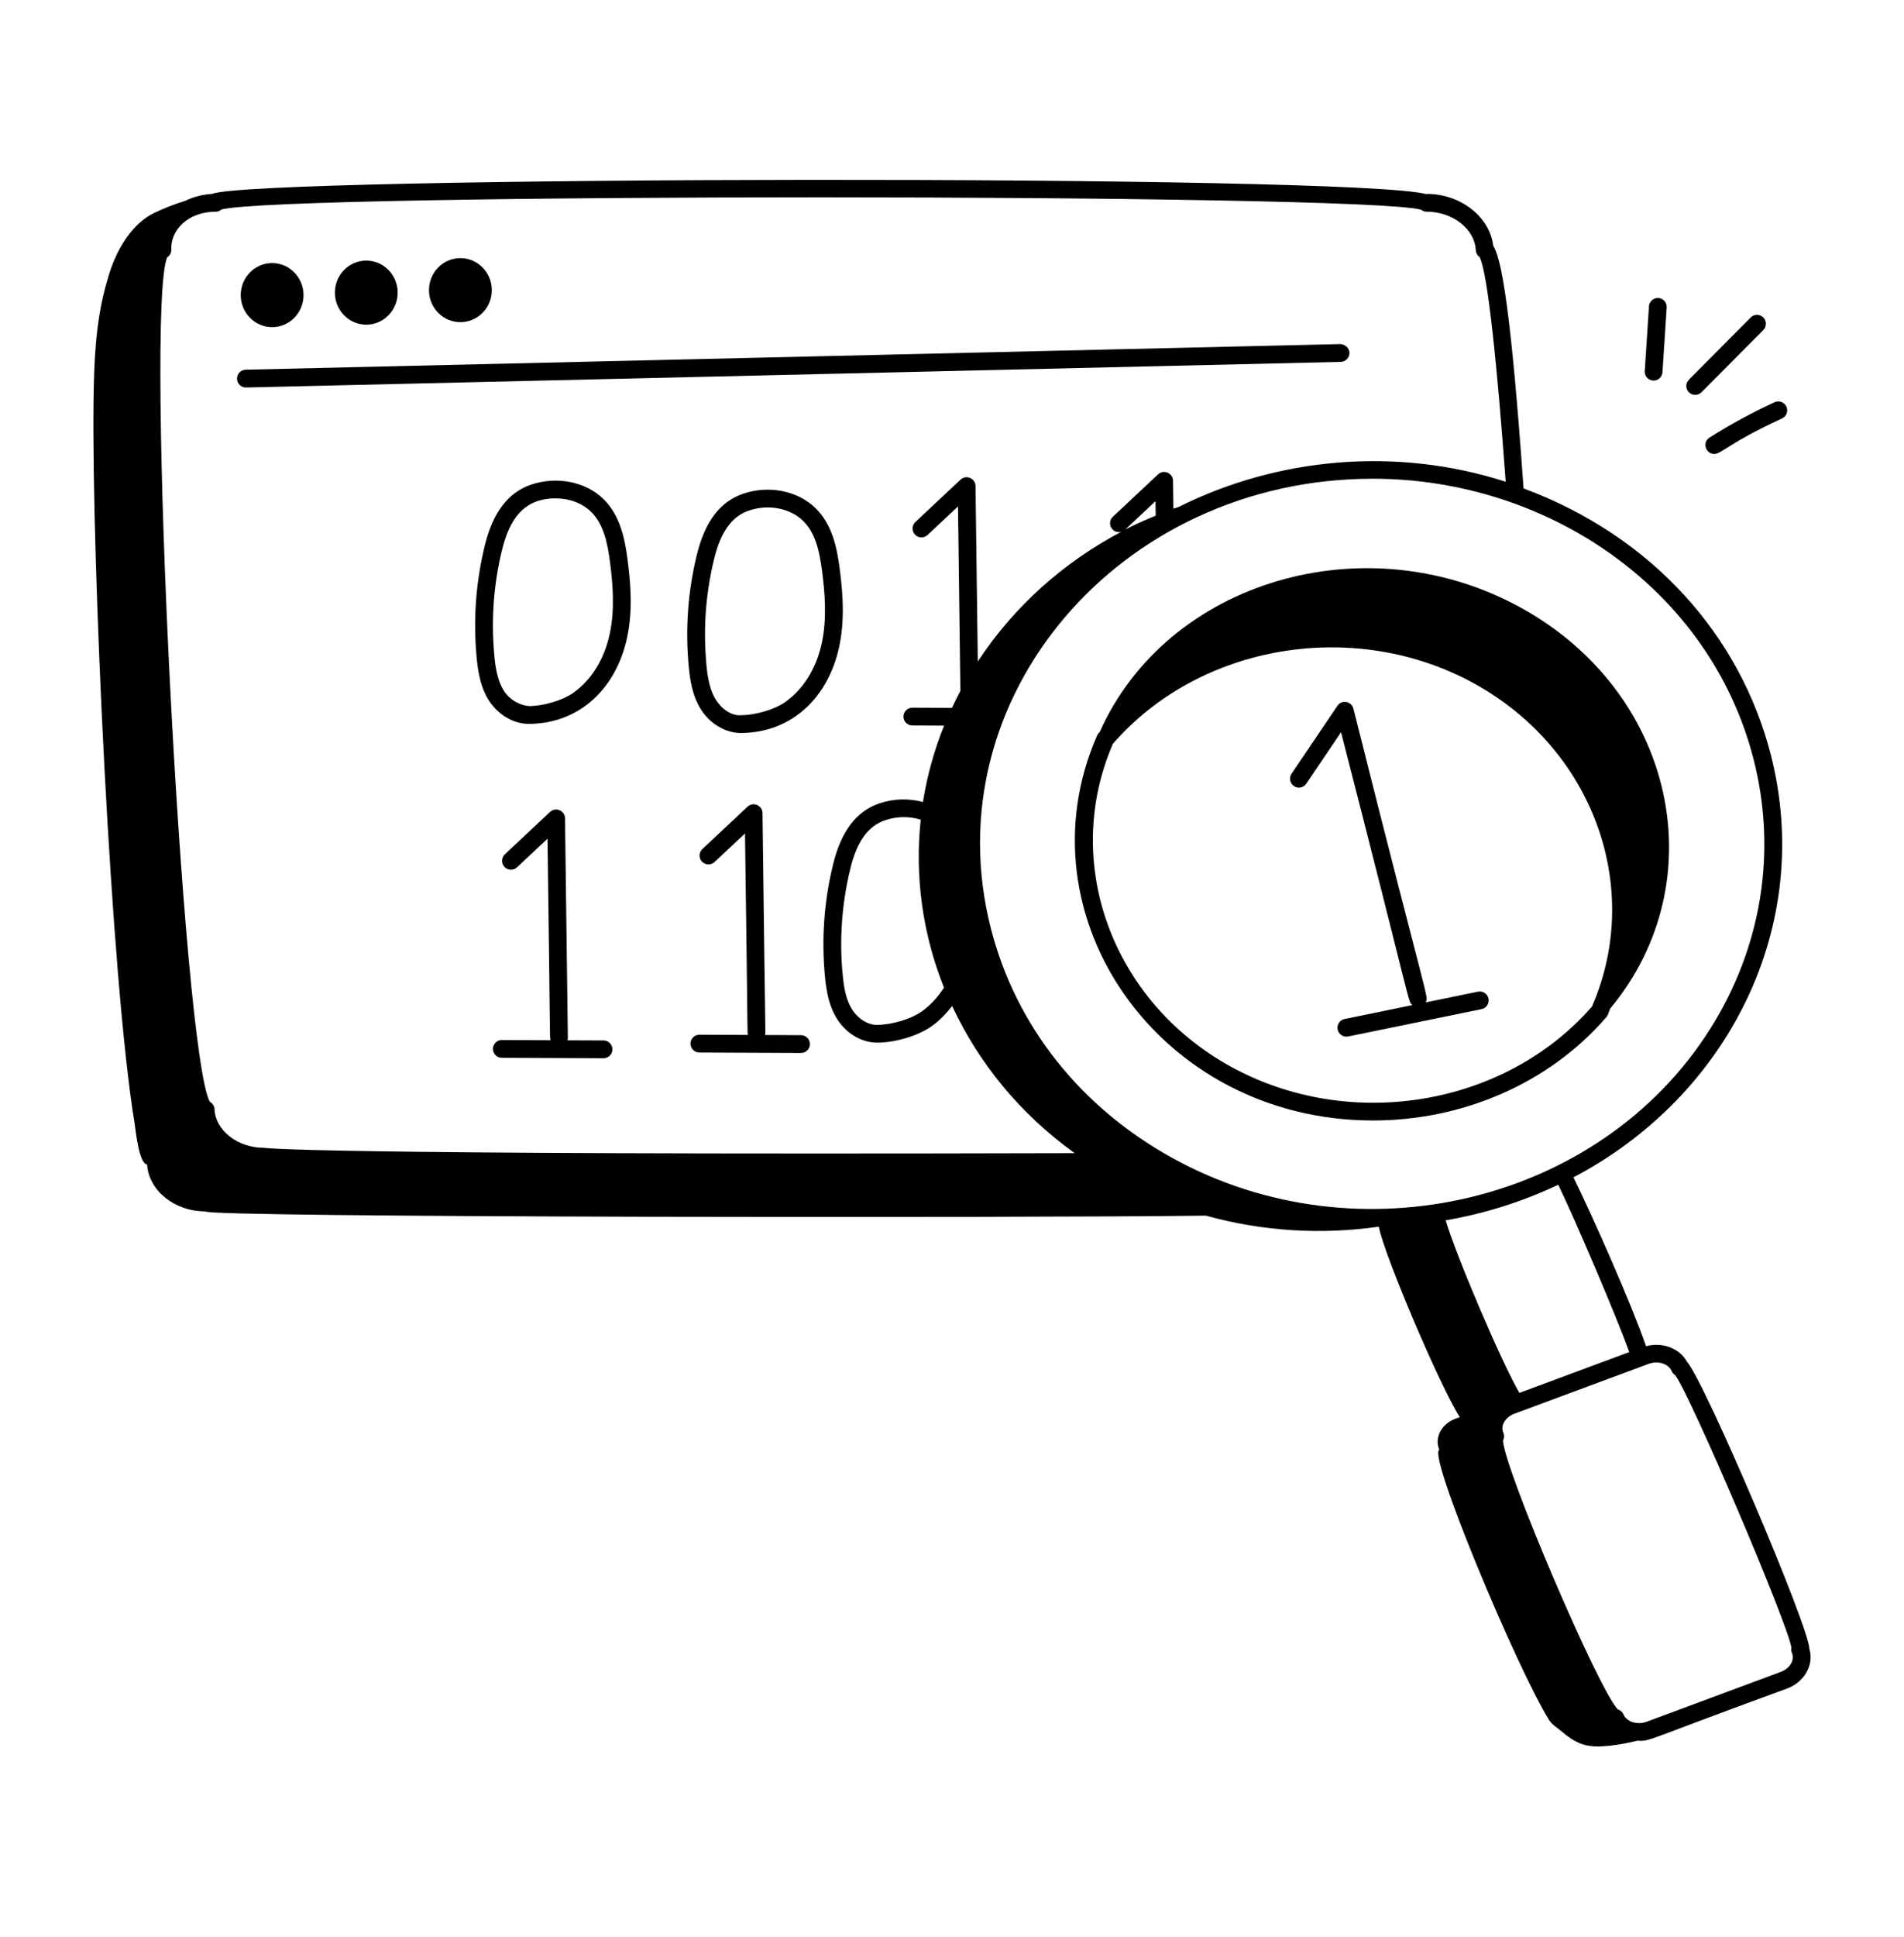 <svg width="60" height="61" viewBox="0 0 60 61" fill="none" xmlns="http://www.w3.org/2000/svg">
<path d="M19.018 15.72C18.458 15.17 17.539 14.988 16.728 15.267C16.008 15.516 15.534 16.14 15.279 17.175C15.017 18.242 14.922 19.338 14.998 20.431C15.037 21 15.1 21.562 15.389 22.034C15.681 22.507 16.17 22.8 16.669 22.8C16.673 22.8 16.677 22.8 16.681 22.8C18.3 22.783 19.421 21.65 19.759 20.097C19.948 19.228 19.873 18.353 19.775 17.611C19.685 16.926 19.53 16.223 19.018 15.72ZM19.211 19.978C19.038 20.774 18.626 21.432 18.051 21.832C17.723 22.06 17.132 22.235 16.676 22.239C16.387 22.218 16.055 22.046 15.868 21.74C15.637 21.364 15.588 20.849 15.558 20.392C15.486 19.357 15.575 18.32 15.823 17.309C16.062 16.34 16.512 15.697 17.511 15.697C17.937 15.697 18.345 15.845 18.626 16.12C19.036 16.523 19.147 17.139 19.22 17.685C19.311 18.378 19.382 19.194 19.211 19.978ZM26.459 17.898C26.369 17.213 26.214 16.51 25.701 16.006C25.141 15.455 24.221 15.273 23.411 15.553C22.691 15.802 22.217 16.426 21.962 17.462C21.676 18.627 21.589 19.825 21.707 21.026C21.75 21.458 21.824 21.914 22.073 22.32C22.364 22.794 22.853 23.087 23.352 23.087C23.356 23.087 23.36 23.087 23.365 23.087C24.984 23.07 26.104 21.936 26.442 20.384C26.631 19.515 26.557 18.64 26.459 17.898ZM25.894 20.264C25.721 21.06 25.309 21.718 24.734 22.119C24.407 22.346 23.815 22.522 23.359 22.526C23.055 22.555 22.739 22.333 22.551 22.026C22.32 21.651 22.272 21.136 22.241 20.679C22.169 19.643 22.258 18.606 22.507 17.595C22.715 16.748 23.061 16.267 23.594 16.083C24.215 15.868 24.901 16.007 25.309 16.406C25.678 16.77 25.814 17.295 25.903 17.971C25.994 18.665 26.065 19.48 25.894 20.264ZM19.02 32.77L17.881 32.766C17.887 32.742 17.895 32.72 17.895 32.695L17.805 25.774C17.802 25.533 17.512 25.405 17.333 25.573L15.909 26.908C15.796 27.014 15.791 27.192 15.897 27.304C16.003 27.418 16.18 27.424 16.293 27.317L17.253 26.417C17.343 32.801 17.319 32.648 17.347 32.763L15.816 32.756H15.815C15.66 32.756 15.535 32.881 15.534 33.036C15.534 33.19 15.658 33.316 15.813 33.317L19.018 33.331H19.019C19.173 33.331 19.299 33.206 19.299 33.052C19.3 32.898 19.175 32.771 19.02 32.77ZM25.244 32.604L24.106 32.599C24.134 32.486 24.118 33.102 24.029 25.608C24.028 25.497 23.961 25.397 23.859 25.354C23.757 25.309 23.638 25.332 23.557 25.407L22.134 26.741C22.02 26.848 22.015 27.025 22.121 27.138C22.226 27.252 22.405 27.257 22.517 27.151L23.477 26.251C23.573 33.075 23.543 32.481 23.571 32.597C22.676 32.593 22.942 32.594 22.038 32.59C21.884 32.59 21.759 32.715 21.758 32.869C21.758 33.023 21.883 33.15 22.037 33.151C23.93 33.159 23.355 33.156 25.243 33.165C25.397 33.165 25.523 33.04 25.523 32.886C25.524 32.731 25.399 32.605 25.244 32.604Z" fill="black"/>
<path d="M8.576 10.304C9.122 10.304 9.565 9.852 9.565 9.295C9.565 8.738 9.122 8.286 8.576 8.286C8.029 8.286 7.586 8.738 7.586 9.295C7.586 9.852 8.029 10.304 8.576 10.304Z" fill="black"/>
<path d="M11.542 10.226C12.089 10.226 12.532 9.774 12.532 9.217C12.532 8.66 12.089 8.208 11.542 8.208C10.996 8.208 10.553 8.66 10.553 9.217C10.553 9.774 10.996 10.226 11.542 10.226ZM14.508 10.147C15.054 10.147 15.498 9.696 15.498 9.139C15.498 8.582 15.054 8.13 14.508 8.13C13.961 8.13 13.518 8.582 13.518 9.139C13.518 9.696 13.961 10.147 14.508 10.147ZM42.525 11.111C42.521 10.956 42.382 10.845 42.238 10.837L7.743 11.644C7.588 11.648 7.465 11.776 7.469 11.931C7.472 12.084 7.597 12.205 7.749 12.205C7.811 12.205 42.192 11.4 42.251 11.398C42.406 11.394 42.528 11.266 42.525 11.111Z" fill="black"/>
<path d="M57.018 51.934C57.027 51.284 53.705 43.477 53.157 42.885C52.926 42.463 52.383 42.262 51.87 42.4C51.439 41.138 50.212 38.36 49.584 37.081C54.461 34.523 57.187 29.159 55.8 23.763C54.84 20.029 52.078 16.895 48.011 15.383C47.612 9.709 47.315 8.158 47.056 7.739C46.944 6.83 46.03 6.107 44.959 6.107V6.118C42.799 5.481 7.962 5.551 6.687 6.107C6.379 6.124 6.093 6.202 5.835 6.326C5.493 6.432 5.157 6.561 4.837 6.718C4.248 7.01 3.828 7.643 3.592 8.21C3.474 8.485 3.396 8.771 3.317 9.056C3.003 10.245 2.964 11.428 2.947 12.645C2.888 17.592 3.491 30.86 4.243 35.389C4.265 35.529 4.377 36.673 4.635 36.673C4.68 37.492 5.499 38.154 6.463 38.154C6.48 38.351 32.515 38.362 38 38.288C39.794 38.787 41.656 38.894 43.45 38.636C43.613 39.522 45.407 43.722 46.002 44.636L45.861 44.686C45.424 44.849 45.194 45.286 45.357 45.662C44.975 45.798 47.806 52.558 48.816 54.174C48.912 54.326 49.063 54.41 49.203 54.528C49.651 54.912 49.913 54.976 50.218 55.004C50.63 55.025 51.187 54.929 51.594 54.825C52.036 54.845 51.712 54.861 56.317 53.182C56.849 52.984 57.173 52.451 57.018 51.934ZM55.257 23.902C56.005 26.814 55.518 29.838 53.885 32.418C50.422 37.889 42.827 39.711 36.955 36.478C34.048 34.878 32.014 32.312 31.228 29.253C29.368 22.017 35.265 15.078 43.261 15.078C48.766 15.078 53.88 18.545 55.257 23.902ZM35.463 16.675L36.413 15.785L36.419 16.241C36.095 16.375 35.774 16.515 35.463 16.675ZM29.748 31.105C29.552 31.413 29.31 31.674 29.026 31.871C28.698 32.099 28.107 32.275 27.651 32.279C27.359 32.292 27.031 32.086 26.843 31.779C26.653 31.47 26.593 31.089 26.558 30.723C26.449 29.66 26.516 28.498 26.799 27.348C27.007 26.501 27.353 26.02 27.887 25.837C28.261 25.707 28.663 25.706 29.014 25.817C28.822 27.619 29.077 29.428 29.748 31.105ZM8.314 36.152C7.489 36.152 6.794 35.608 6.76 34.941C6.76 34.84 6.699 34.75 6.615 34.705C5.751 33.197 4.562 9.735 5.269 8.103C5.334 8.071 5.406 7.969 5.398 7.851C5.374 7.258 5.913 6.668 6.8 6.668C6.861 6.668 6.929 6.645 6.973 6.6C8.835 6.085 42.951 6.085 44.785 6.606C44.83 6.645 44.891 6.668 44.959 6.668C45.777 6.668 46.473 7.212 46.506 7.879C46.512 7.974 46.562 8.053 46.63 8.103C46.881 8.605 47.179 11.484 47.448 15.173C43.998 14.062 40.258 14.41 37.138 15.969C37.084 15.987 37.03 16.003 36.977 16.022L36.965 15.141C36.962 14.899 36.672 14.773 36.493 14.941L35.069 16.276C34.859 16.473 35.05 16.829 35.338 16.747C33.537 17.699 31.967 19.077 30.813 20.835L30.741 15.308C30.738 15.068 30.449 14.938 30.269 15.107L28.845 16.442C28.732 16.548 28.727 16.725 28.832 16.838C28.939 16.952 29.116 16.957 29.229 16.851L30.189 15.951L30.264 21.762C30.17 21.939 30.083 22.116 30 22.295C29.942 22.295 28.693 22.289 28.75 22.29C28.596 22.29 28.471 22.415 28.47 22.569C28.469 22.723 28.594 22.85 28.749 22.85L29.751 22.855C29.433 23.643 29.213 24.448 29.085 25.259C28.644 25.142 28.157 25.149 27.703 25.306C26.983 25.555 26.509 26.179 26.255 27.215C25.992 28.281 25.898 29.376 25.973 30.47C25.973 30.471 25.973 30.471 25.973 30.471C26.012 31.035 26.075 31.6 26.365 32.073C26.656 32.547 27.145 32.84 27.644 32.84C27.648 32.84 27.653 32.84 27.657 32.84C28.23 32.834 28.924 32.625 29.346 32.331C29.597 32.157 29.811 31.932 30.005 31.686C30.835 33.468 32.132 35.076 33.867 36.32C9.204 36.385 8.37 36.152 8.314 36.152ZM45.556 38.435C46.788 38.225 47.984 37.846 49.105 37.315C49.68 38.509 50.944 41.479 51.343 42.585L47.879 43.871C47.288 42.843 45.89 39.557 45.556 38.435ZM56.122 52.656L51.889 54.228C51.594 54.337 51.261 54.231 51.161 53.999C51.127 53.918 51.059 53.862 50.981 53.839C50.361 53.194 47.408 46.284 47.363 45.372C47.404 45.294 47.407 45.204 47.374 45.127C47.27 44.883 47.46 44.624 47.719 44.528L51.953 42.957C52.248 42.847 52.581 42.952 52.68 43.186C52.704 43.241 52.743 43.285 52.791 43.314C53.283 43.977 56.307 51.061 56.451 51.887C56.439 51.944 56.444 52.003 56.467 52.057C56.571 52.301 56.381 52.56 56.122 52.656Z" fill="black"/>
<path d="M34.656 23.054C34.62 23.095 34.6 23.104 34.574 23.163C32.076 28.851 36.532 35.291 43.269 35.291C46.047 35.291 48.789 34.156 50.62 32.036C50.677 31.969 50.687 31.897 50.742 31.765C54.063 27.775 52.804 21.824 47.925 19.139C43.031 16.446 36.776 18.297 34.656 23.054ZM35.07 23.427C37.811 20.277 42.699 19.459 46.459 21.53C50.205 23.593 51.794 27.959 50.168 31.701C47.425 34.846 42.539 35.661 38.783 33.593C35.042 31.534 33.451 27.17 35.07 23.427Z" fill="black"/>
<path d="M41.165 24.683L42.26 23.062C44.553 31.968 44.359 31.541 44.513 31.656L42.371 32.095C42.22 32.126 42.122 32.274 42.153 32.426C42.184 32.578 42.333 32.675 42.484 32.645L46.688 31.784C46.84 31.753 46.938 31.604 46.907 31.452C46.876 31.301 46.728 31.203 46.576 31.234L44.922 31.573C45.032 31.383 45.043 31.851 42.649 22.318C42.591 22.088 42.283 22.024 42.145 22.23L40.7 24.37C40.614 24.498 40.648 24.672 40.776 24.759C40.904 24.847 41.078 24.812 41.165 24.683ZM54.023 14.298C54.25 14.298 54.516 13.928 56.156 13.18C56.297 13.115 56.358 12.949 56.294 12.808C56.23 12.667 56.064 12.606 55.923 12.669C55.216 12.993 54.526 13.367 53.873 13.781C53.636 13.931 53.744 14.298 54.023 14.298ZM53.619 12.355L55.567 10.395C55.676 10.285 55.675 10.107 55.566 9.998C55.456 9.89 55.278 9.889 55.169 9.999L53.221 11.96C53.111 12.07 53.112 12.247 53.222 12.356C53.333 12.466 53.51 12.465 53.619 12.355ZM52.11 11.987C52.256 11.987 52.38 11.873 52.389 11.724L52.522 9.684C52.532 9.53 52.415 9.396 52.261 9.386C52.103 9.378 51.972 9.493 51.963 9.648L51.83 11.688C51.819 11.848 51.945 11.987 52.11 11.987Z" fill="black"/>
</svg>
